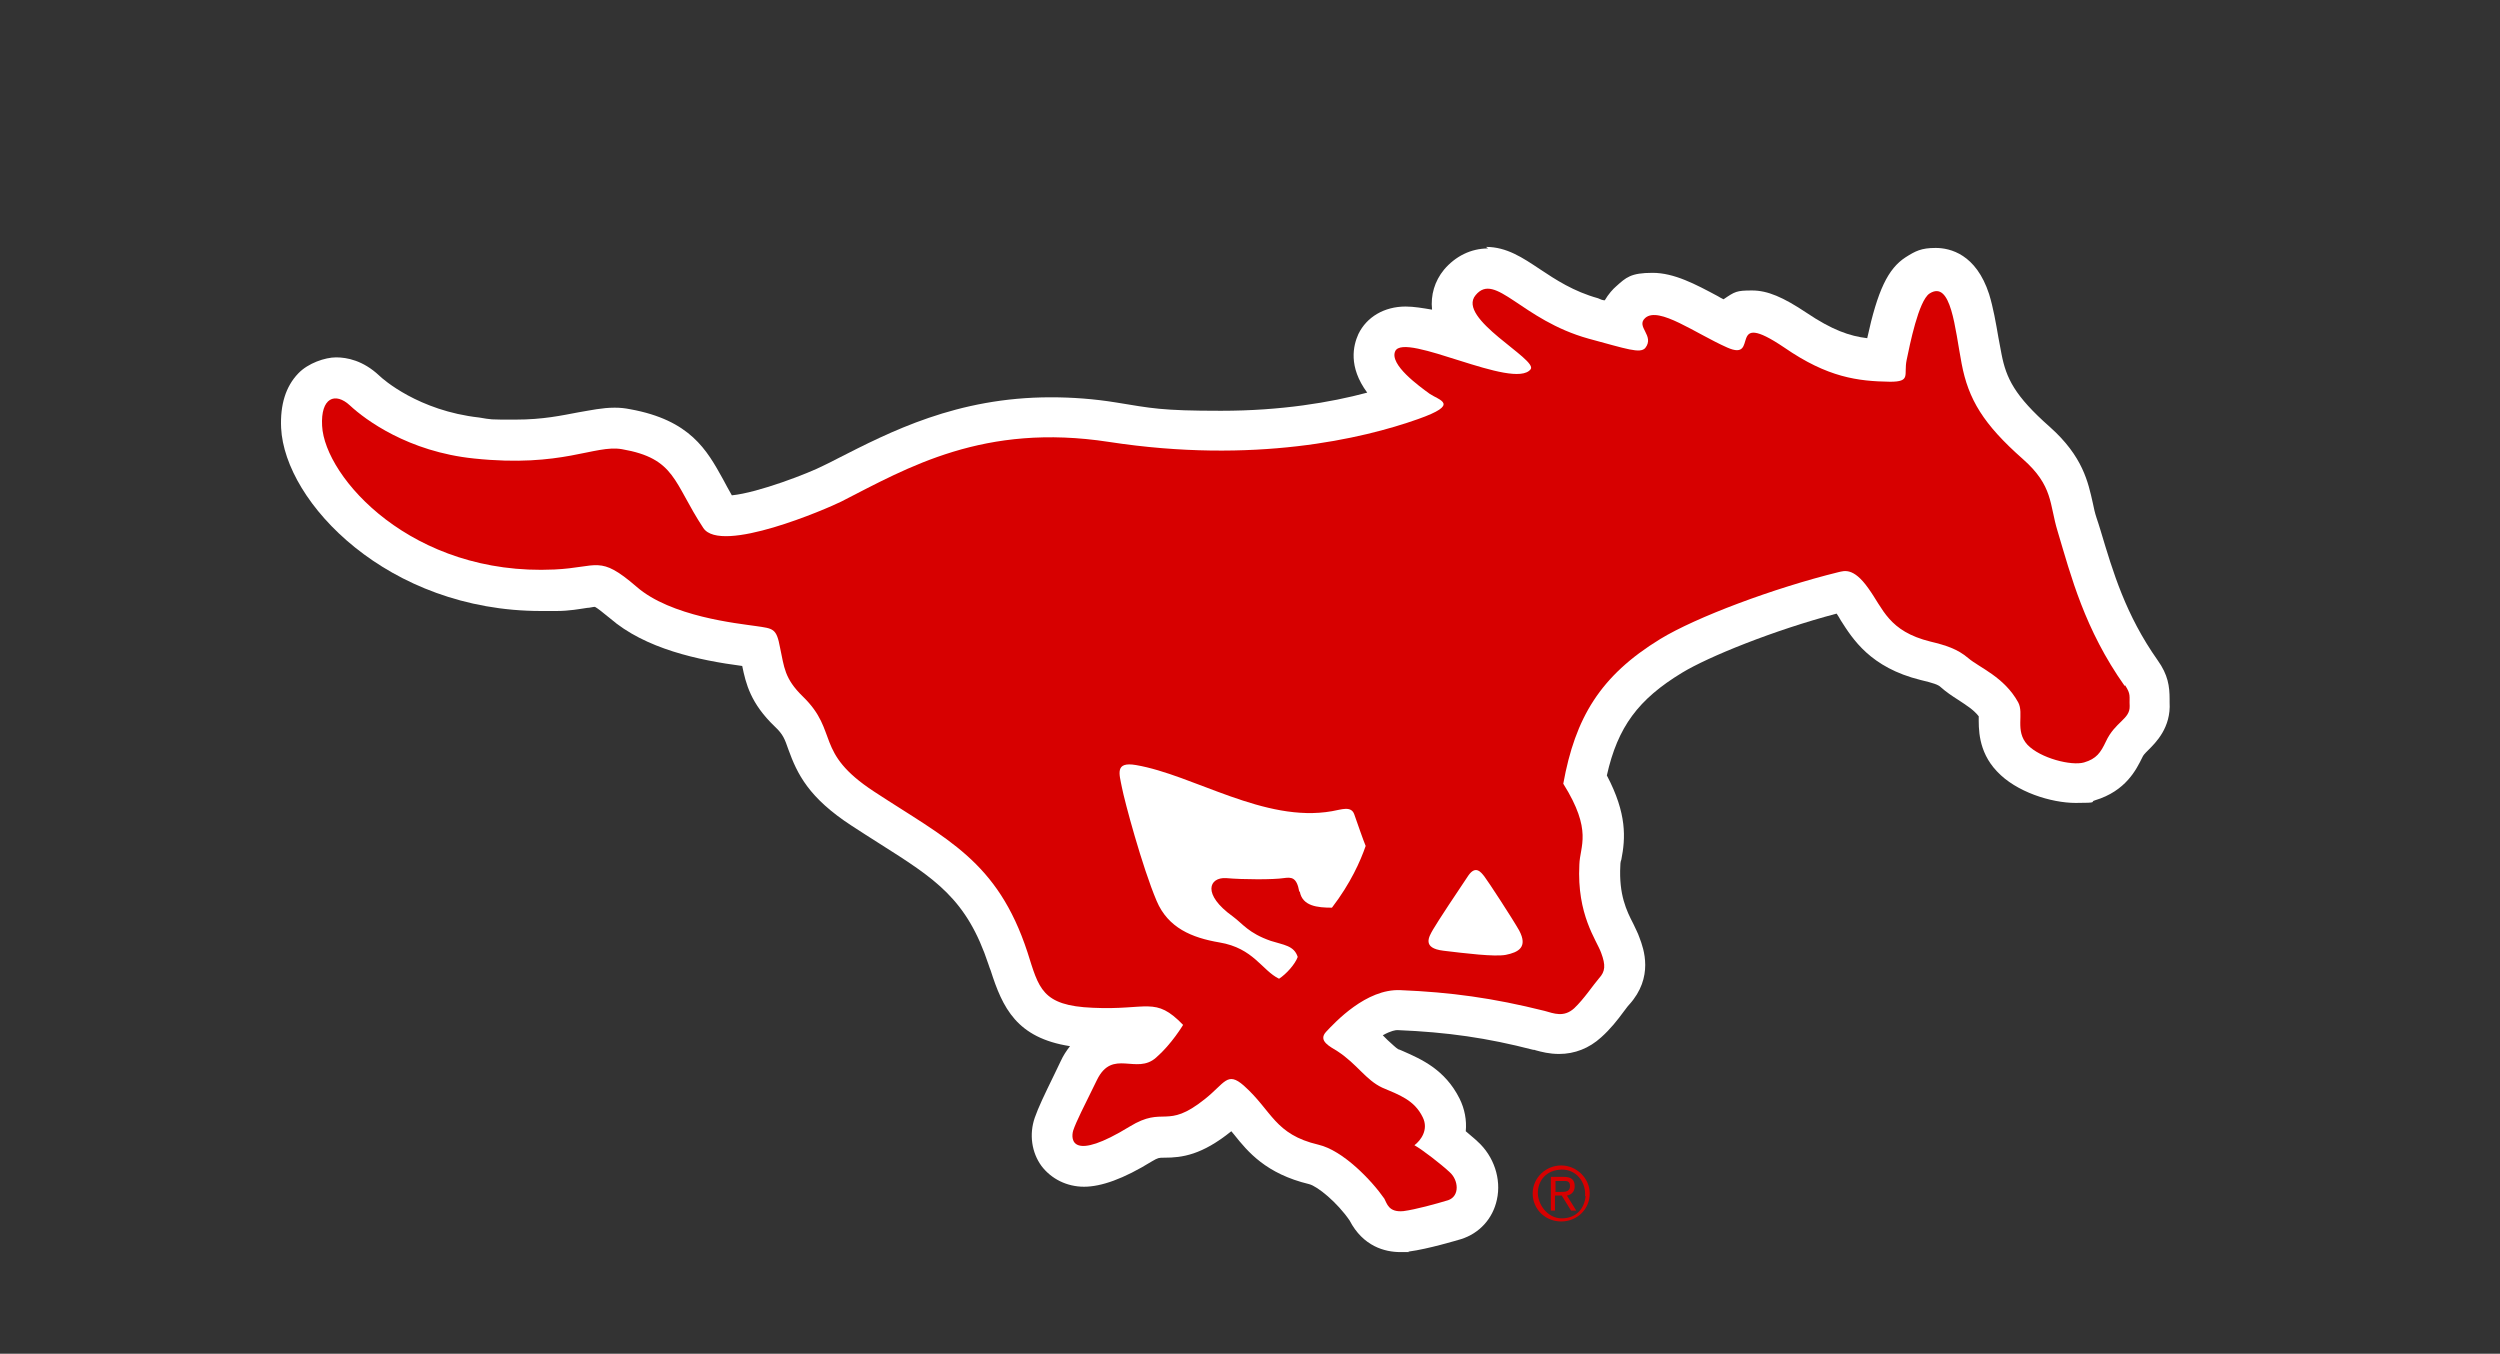 <?xml version="1.0" encoding="UTF-8"?>
<svg id="Layer_3" xmlns="http://www.w3.org/2000/svg" version="1.1" viewBox="0 0 482 261">
  <rect x="0" y="0" width="482" height="261" fill="#333333" stroke="none"/>
  <!-- Generator: Adobe Illustrator 29.1.0, SVG Export Plug-In . SVG Version: 2.1.0 Build 142)  -->
  <defs>
    <style>
      .st0 {
        fill: #fff;
      }

      .st1 {
        fill: #d70000;
      }
    </style>
  </defs>
  <g>
    <path class="st0" d="M286.9,47.9c-3.3,0-6.3,1.5-8.5,4.1-1.8,2.2-2.6,4.9-2.3,7.7h0c-1.8-.3-3.5-.6-5.1-.6-4.1,0-7.5,2-9.1,5.3-1,2.2-2,6.3,1.7,11.3-7.1,1.9-16.6,3.5-28.2,3.5s-13.4-.5-20.2-1.6c-4.3-.7-8.5-1-12.6-1-18.1,0-30.9,6.6-41.3,11.9-.9.5-1.8.9-2.6,1.3-2.7,1.4-12.5,5.2-17.6,5.7-.6-1.1-1.2-2.1-1.7-3.1-3.1-5.6-6.3-11.4-17.9-13.5-1-.2-1.9-.3-3-.3-2.4,0-4.6.5-7,.9-3.2.6-6.8,1.4-12.1,1.4s-4.5,0-7-.4c-11.7-1.3-18.6-7.4-19.3-8.1-3.1-2.9-6.2-3.5-8.3-3.5s-5.4,1.1-7.3,3.1c-2.4,2.5-3.5,6-3.3,10.5.7,14.4,20.6,35.3,50.1,35.3s2,0,3,0c2.5,0,4.5-.4,5.9-.6.5,0,1.1-.2,1.5-.2.4.2,1.2.8,2.9,2.2,6.8,5.9,17.1,8.1,25.5,9.2.7,3.4,1.6,7.2,6.3,11.7,1.6,1.5,1.9,2.4,2.6,4.4,1.7,4.7,3.9,9.3,12.2,14.7,1.8,1.2,3.6,2.3,5.3,3.4,10.9,6.9,16.9,10.7,21.1,23.4.1.4.3.8.4,1.1,2.3,7.2,5,13,15.3,14.6-.7.9-1.3,1.8-1.8,2.9l-1.2,2.5c-2,4.1-3.1,6.4-3.8,8.4-1.1,3.2-.6,6.7,1.3,9.3,1.9,2.5,4.9,4,8.2,4s7.6-1.5,13.1-4.9c1.2-.7,1.3-.7,2.4-.7,3.4,0,7.2-.5,12.9-5.1.2.2.3.4.5.6,2.7,3.4,6.2,7.6,14.5,9.6,1.6.4,5.4,3.5,7.8,7,2.6,5,6.8,6.1,9.8,6.1s1.1,0,1.6-.1c3.8-.5,9.4-2.2,10.1-2.4,3.5-1.1,6.1-3.9,6.9-7.6.9-4-.6-8.4-3.7-11.2-.5-.5-1.4-1.2-2.3-2,.2-2.1-.2-4.3-1.2-6.3-2.8-5.6-7.4-7.6-10.8-9.1-.3-.1-.6-.3-1-.4-.4-.2-1.2-1-2.1-1.8-.3-.3-.6-.6-.9-.9,1.6-.9,2.5-1,2.8-1h0c9.7.4,17.3,1.5,26.2,3.8.2,0,.3,0,.5.1,1.1.3,2.6.7,4.5.7,3,0,5.8-1.1,8.1-3.2,1.8-1.6,3.2-3.4,4.3-4.9.4-.5.8-1.1,1.1-1.4,4.8-5.3,2.8-10.8,2-12.9-.3-.9-.8-1.8-1.2-2.7-1.3-2.5-2.8-5.6-2.5-11.2,0-.2,0-.7.2-1.2.8-4.1,1.1-8.8-2.8-16.2,2.1-9.4,6.1-14.7,14.5-19.8,5.1-3.1,17.7-8.2,29.8-11.4.3.4.5.8.8,1.3,2.3,3.6,5.7,9.1,15.4,11.5,2.5.6,3.4.9,3.9,1.4,1,.9,2.2,1.7,3.3,2.4,1.5,1,3,1.9,4,3.2,0,2.2-.2,6.7,3.5,10.6,3.7,4,10.5,6.1,15.2,6.1s2.6-.2,3.7-.5c6-1.8,8-6,9.1-8.2.2-.5.5-.8,1.2-1.5,1.4-1.4,4.4-4.3,4.1-9.2v-.6c0-2.5-.3-4.7-2.3-7.5-6.2-8.8-8.6-17-11-25-.3-.9-.5-1.7-.8-2.5-.3-.9-.5-1.8-.7-2.8-.9-4-1.9-9-8.3-14.7-6.8-6-8.4-9.4-9.3-14-.2-1-.4-2.1-.6-3.2-.5-2.9-1-5.8-1.8-8.4-2.5-7.7-7.5-8.9-10.3-8.9s-3.9.6-5.8,1.8c-3.4,2.2-5.4,6.4-7.4,15.6-3.4-.4-6.8-1.6-11.7-4.9-4.5-3-7.5-4.3-10.5-4.3s-3.3.2-5.5,1.7c-.4-.2-.8-.4-1.1-.6-4.3-2.3-8.4-4.5-12.6-4.5s-5.1.9-7,2.6c-.6.5-1.5,1.5-2.2,2.7-.4,0-.9-.2-1.3-.4-4.7-1.3-8.2-3.6-11.2-5.6-3.3-2.2-6.4-4.3-10.4-4.3h0l.4.3Z"/>
    <path class="st1" d="M409.7,132.1c1.2,1.8.8,2.1.9,4,.1,2.6-2.8,3-4.6,6.9-1,2.1-1.8,3.3-4.2,4-2.4.7-8.4-.8-10.9-3.4-2.5-2.7-.6-6-1.8-8.2-2.7-4.9-7.5-6.7-9.6-8.5s-4.4-2.5-7.3-3.2c-8.1-2-9.1-6.3-12-10.3-2.9-4.1-4.7-3.3-5.7-3.1-12.6,3.1-27.5,8.7-34.4,12.9-11.6,7.1-16.4,15.2-18.7,27.9,5.7,9.1,3.2,12,3.1,15.6-.5,9.7,3.3,14.5,4.2,17,.9,2.4.8,3.6-.4,4.9-1.2,1.4-2.9,4-4.8,5.8-2,1.8-3.9,1-5.7.5-10-2.5-18.1-3.6-27.8-4-6.6-.3-12.6,6.2-14.3,8s.8,2.9,2.2,3.8c3.8,2.5,5.4,5.5,8.6,7,3.3,1.4,6.2,2.4,7.8,5.7,1.2,2.4-.4,4.5-1.6,5.4,1.6.9,5.2,3.7,6.8,5.2,1.7,1.5,2,4.6-.3,5.4-2.3.7-6.3,1.8-8.6,2.1-2.9.3-3.2-1.5-3.7-2.4-2.5-3.6-8-9.3-12.7-10.4-8.5-2-8.9-6.5-14.4-11.4-3.2-2.8-3.6-.5-7.5,2.6-7.5,6-7.8,1.2-14.5,5.3-11.1,6.8-11.4,2.6-10.9.8.6-1.8,2-4.5,4.6-9.8,3-6.1,7.6-.9,11.4-4.3,3-2.6,5.2-6.3,5.2-6.3-5.4-5.6-6.8-2.8-17.4-3.3-9.9-.4-10.4-3.8-12.6-10.7-5.8-17.7-15.6-21.8-29.6-31-11.6-7.6-6.7-11.5-13.7-18.3-3.6-3.5-3.6-5.7-4.4-9.4-.7-3.8-1.3-3.7-4.7-4.2s-16.4-1.8-23-7.6c-7.2-6.2-7.3-3.7-15.8-3.3-27.5,1.3-44.3-17.8-44.8-27.7-.3-5.4,2.5-6.6,5.4-3.9s11.2,8.9,23.9,10.2c17.1,1.8,23.2-2.7,28.5-1.8,10.4,1.8,9.9,6.4,15.7,15.2,3.4,5.1,23.8-3.7,26.6-5.1,12.9-6.6,27.5-15.2,51.6-11.5,28,4.3,48.9-.6,59.6-4.4,8.2-2.9,4.1-3.6,2.2-4.9-1.9-1.4-7.8-5.6-6.6-8.2,1.8-3.8,22.9,7.6,26.1,3.5,1.5-1.9-14.4-9.8-10.6-14.3,3.8-4.6,8.8,4.8,21.8,8.4,7.4,2,9.9,2.9,10.9,1.8,1.9-2.4-1.9-4.1,0-5.8,2.6-2.3,9.7,3,15.8,5.7,6.5,2.9-.4-7.7,11,0,8.4,5.8,14.2,6.5,20.4,6.6,4.1,0,2.6-1.3,3.2-4.2.6-2.9,2.3-11.4,4.4-12.8,4.2-2.7,4.9,6.7,6.2,13.5,1.3,6.9,4.2,11.7,11.8,18.4,5.9,5.2,5.1,8.7,6.7,13.9,2.6,8.7,5.2,18.9,12.9,29.8h.1ZM250.6,171.9c.5,2.8,3.4,3.1,6.2,3.1,3.6-4.7,5.5-9,6.5-11.9-.5-1.2-1.6-4.4-2.2-6.1-.6-1.7-2.5-.9-4.3-.6-13,2.3-26.7-7-37.8-8.9-4.1-.7-3.2,1.7-2.7,4.3s3.9,15.3,6.7,21.9c2.2,5.2,6.8,7.1,12.1,8,6.6,1.1,8.2,5.4,11.5,7,1.4-.9,3.1-2.8,3.6-4.2-.7-2.2-2.7-2.3-5.2-3.1-4.3-1.5-5.4-3.3-7.3-4.7-6-4.3-4.6-7.6-1.3-7.4,3.3.3,9.2.3,11.1,0,1.5-.2,2.5-.2,3,2.6h0ZM283.1,168.8c-1.9,2.8-6,9-6.8,10.4s-2.2,3.6,2,4.1,9.8,1.2,12,.8c2.5-.5,4.3-1.5,2.6-4.7-1.3-2.3-6-9.5-6.7-10.4s-1.7-2.2-3.1-.2h0Z"/>
  </g>
  <path class="st1" d="M306.5,230.1c0,3-2.4,5.4-5.5,5.4s-5.5-2.4-5.5-5.4,2.5-5.4,5.5-5.4,5.5,2.5,5.5,5.4ZM305.6,230.6c.2-2.8-1.8-5.2-4.6-5.1s-4.4,2-4.5,4.3,1.8,5.1,4.6,5.1,4.4-1.9,4.6-4.3h-.1ZM299.9,233.4h-.9v-6.5h2.5c1.5,0,2.1.6,2.1,1.8s-.8,1.7-1.5,1.8l1.8,2.9h-1l-1.8-2.9h-1.3v2.9h0ZM300.9,229.8c.8,0,1.8,0,1.8-1.1s-.7-1-1.4-1h-1.4v2.1h1Z"/>
</svg>